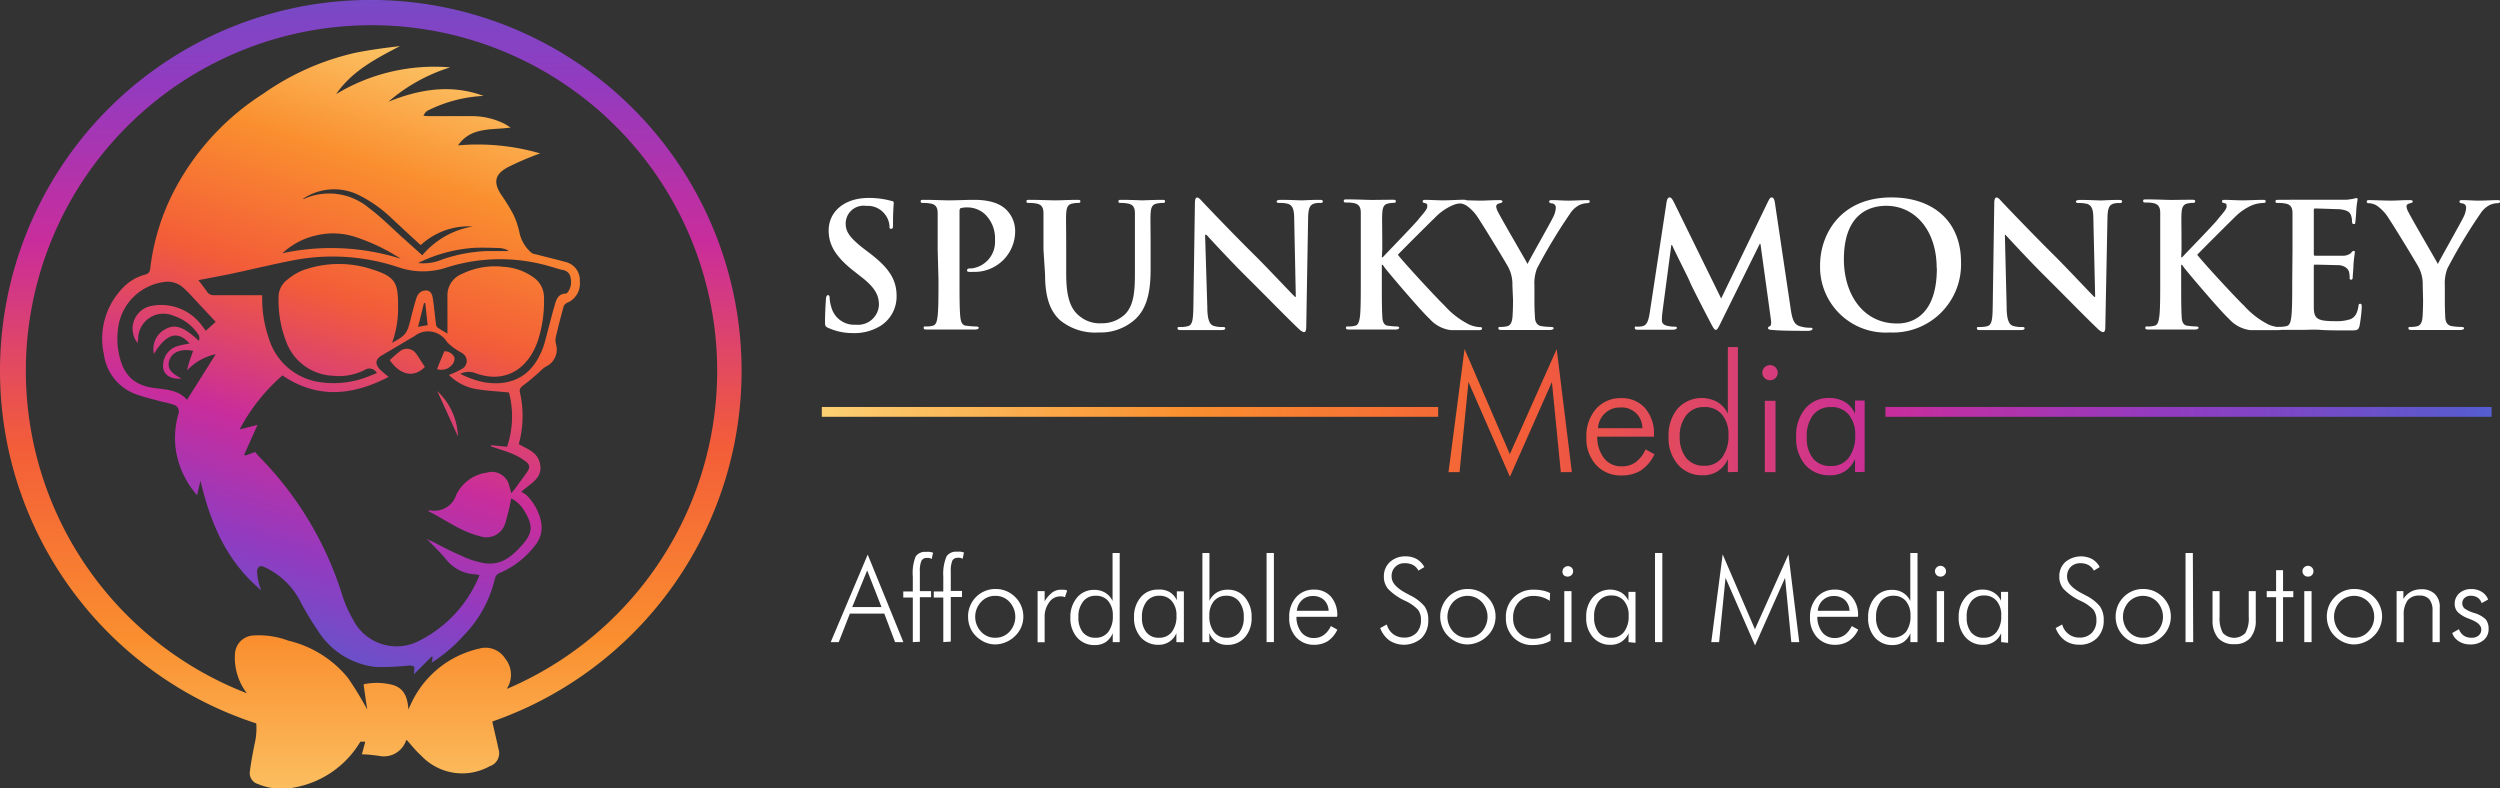 <svg id="Layer_1" data-name="Layer 1" xmlns="http://www.w3.org/2000/svg" xmlns:xlink="http://www.w3.org/1999/xlink" viewBox="0 0 280.48 88.45"><rect x="0" y="0" width="280.48" height="88.45" fill="#333333" stroke="none"/><defs><style>.cls-1{fill:url(#linear-gradient);}.cls-2{fill:url(#linear-gradient-2);}.cls-3{fill:url(#linear-gradient-3);}.cls-4{fill:url(#linear-gradient-4);}.cls-5{fill:url(#linear-gradient-5);}.cls-6{fill:url(#linear-gradient-6);}.cls-7{fill:url(#linear-gradient-7);}.cls-8{fill:url(#linear-gradient-8);}.cls-9{fill:url(#linear-gradient-9);}.cls-10{fill:url(#linear-gradient-10);}.cls-11{fill:url(#linear-gradient-11);}.cls-12{fill:url(#linear-gradient-12);}.cls-13{fill:#fff;}</style><linearGradient id="linear-gradient" x1="58.12" y1="8.41" x2="32.9" y2="85.33" gradientUnits="userSpaceOnUse"><stop offset="0" stop-color="#fcd87a"/><stop offset="0.23" stop-color="#fa8f2f"/><stop offset="0.42" stop-color="#f35d38"/><stop offset="0.62" stop-color="#c92d9b"/><stop offset="0.78" stop-color="#923bc0"/><stop offset="1" stop-color="#4864d2"/></linearGradient><linearGradient id="linear-gradient-2" x1="64.58" y1="10.53" x2="39.36" y2="87.44" xlink:href="#linear-gradient"/><linearGradient id="linear-gradient-3" x1="68.5" y1="11.8" x2="43.28" y2="88.74" xlink:href="#linear-gradient"/><linearGradient id="linear-gradient-4" x1="70.34" y1="12.41" x2="45.12" y2="89.33" xlink:href="#linear-gradient"/><linearGradient id="linear-gradient-5" x1="48.4" y1="104.54" x2="48.4" y2="-9.46" xlink:href="#linear-gradient"/><linearGradient id="linear-gradient-6" x1="94.24" y1="52.92" x2="293.66" y2="52.92" xlink:href="#linear-gradient"/><linearGradient id="linear-gradient-7" x1="94.23" y1="55.58" x2="293.66" y2="55.58" xlink:href="#linear-gradient"/><linearGradient id="linear-gradient-8" x1="94.23" y1="52.72" x2="293.67" y2="52.72" xlink:href="#linear-gradient"/><linearGradient id="linear-gradient-9" x1="94.19" y1="53.56" x2="293.7" y2="53.56" xlink:href="#linear-gradient"/><linearGradient id="linear-gradient-10" x1="94.22" y1="55.58" x2="293.67" y2="55.58" xlink:href="#linear-gradient"/><linearGradient id="linear-gradient-11" x1="87.43" y1="46.21" x2="286.86" y2="46.21" xlink:href="#linear-gradient"/><linearGradient id="linear-gradient-12" x1="87.43" y1="46.21" x2="286.86" y2="46.21" xlink:href="#linear-gradient"/></defs><path class="cls-1" d="M70.32,36c-1.14-.31-2.3-.59-3.45-.89a1.1,1.1,0,0,1-.42-.14,4.12,4.12,0,0,1-1.34-2.14,9,9,0,0,0-.73-2.21A23.08,23.08,0,0,0,63,28.39c-.85-1.33-.69-2.22.7-3a30.69,30.69,0,0,1,2.93-1.3c.25-.11.51-.19.77-.29a25.1,25.1,0,0,0-9.21-.9c1.45-2.09,3.71-1.7,5.9-2-.32-.19-.5-.32-.69-.42a8.14,8.14,0,0,0-3.55-.86c-1.53,0-3.07,0-4.61,0-.31,0-.62,0-.93-.05a1.2,1.2,0,0,1,.47-.57,15.74,15.74,0,0,1,6.27-1.65C57.4,16,53.87,16.6,50.38,18a19.38,19.38,0,0,1,6.92-3.85,21.27,21.27,0,0,0-12.79,3c1.8-2.62,4.51-4,7.17-5.39-1.69.2-3.36.42-5,.75a29.06,29.06,0,0,0-10.34,4.59A28.61,28.61,0,0,0,26.5,27.68a25.31,25.31,0,0,0-2.84,9,.71.71,0,0,1-.58.72,5.26,5.26,0,0,0-2.49,1.48,8.17,8.17,0,0,0-2.14,7.44,5.54,5.54,0,0,0,3.81,4.57c.79.28,1.61.47,2.42.69.54.15,1.1.23,1.61.42a.78.78,0,0,1,.52,1.05,9.78,9.78,0,0,0-.27,4.1,10,10,0,0,0,2.37,5l.38-1.63c1.12,4.71,2.87,9,6.82,12.3a6,6,0,0,1-.23-.65,7.46,7.46,0,0,1-.24-1.4c0-.59.35-.81.86-.54a8.55,8.55,0,0,1,3.83,3.53,34.21,34.21,0,0,0,2.11,3.55,8.8,8.8,0,0,0,6.44,4.1,26.41,26.41,0,0,0,3.66-.14,1.17,1.17,0,0,1,.71.1c.1.08,0,.43,0,.86l2-2,.09.06c0,.18-.06.36-.11.64a16.48,16.48,0,0,0,3.55-3,13.58,13.58,0,0,0,3.53-6.35.88.88,0,0,1,.56-.71,9.83,9.83,0,0,0,4-3.14,3.06,3.06,0,0,0,.65-2.48,5.74,5.74,0,0,0-1.69-3.14,3.67,3.67,0,0,0-.55-.34c1-.93,2.32-1.45,2.14-2.94S66,57,65,56.42a11.76,11.76,0,0,0,.13-5.8c-.1-.36.08-.57.38-.8.66-.48,1.26-1,1.88-1.57a4.23,4.23,0,0,1,.61-.51,2.11,2.11,0,0,0,1.19-2.49,2,2,0,0,1-.06-.73c.28-1.2.58-2.38.91-3.56a.81.81,0,0,1,.46-.43,2.32,2.32,0,0,0,1.35-2.38A2.09,2.09,0,0,0,70.32,36Zm-7.24-1.54a1.44,1.44,0,0,1,.8.3c-.85,0-1.7,0-2.55,0a17.36,17.36,0,0,0-4.94.95,5.37,5.37,0,0,1-2.68.39,16.61,16.61,0,0,1,6.38-1.71C61.09,34.36,62.08,34.39,63.08,34.43ZM47,28.45a14.94,14.94,0,0,1,3.75,2.64c1.08,1,2.14,2,3.25,3A7.87,7.87,0,0,1,59.84,32a9.43,9.43,0,0,0-5.66,3.23l-2.11-1.89c-1.3-1.16-2.53-2.42-3.92-3.45a6.93,6.93,0,0,0-7.21-1,1.29,1.29,0,0,1-.21.05A6.24,6.24,0,0,1,47,28.45ZM42.29,33a8,8,0,0,1,4.48.21,22,22,0,0,1,5,2.41A26.05,26.05,0,0,0,38.49,35,8.11,8.11,0,0,1,42.29,33ZM22.23,45.07l.07-.45a2.84,2.84,0,0,1,4-2.59,5.26,5.26,0,0,1,2.81,2.18.83.83,0,0,1,0,.62c-1.71-1.6-2.67-1.93-3.81-1.28a2.51,2.51,0,0,0-1.23,2.75c1.37-2.29,2.69-2.67,4-1.16a10.73,10.73,0,0,0-1.37.28,2.26,2.26,0,0,0-1.59,1.94c-.16,1.13.68,1.84,2.05,1.7-.88-.49-1.78-1-1.32-2.15.32-.86,1.38-1.23,2.63-.95-.12.34-.25.67-.36,1s-.2.69-.34,1.21A6.1,6.1,0,0,1,31,46.33l-3.22,5.12c-.82-1-2.12-1.15-3.39-1.29-2.52-.27-3.95-1.42-4.37-4.6a9,9,0,0,1,.12-2.69,6,6,0,0,1,5.21-4.66,2.6,2.6,0,0,1,2,.65,12.93,12.93,0,0,1,1,1L31,42.7l-1.11,1c-.26-.35-.51-.7-.78-1a5.67,5.67,0,0,0-5.46-1.76A2.6,2.6,0,0,0,22.23,45.07Zm43.55,13.3c.52.39.49.73.1,1.26l-1.25,1.72c-.13.18-.28.34-.47.58-.09-.34-.15-.58-.22-.81a2,2,0,0,0-2.54-1.5A4.49,4.49,0,0,0,58,62.08a2.58,2.58,0,0,1-2.93,1.77s-.09,0-.27.06c2,1,3.7,2.31,5.79,2.82a2.21,2.21,0,0,0,2.92-1.52,22.81,22.81,0,0,0,.64-2.71A3.64,3.64,0,0,1,65.68,64c.95,1.57.88,2.43-.34,3.78S63,70,61.24,69.79a9.53,9.53,0,0,1-2.71-.87c-1.09-.46-2.13-1-3.2-1.57a2.7,2.7,0,0,1-.68-.34c.72.76,1.49,1.48,2.15,2.28a4.41,4.41,0,0,0,3,1.71c.25,0,.49.06.8.11-.07.17-.13.33-.2.47A14.11,14.11,0,0,1,54,78.39a5.48,5.48,0,0,1-7.61-2.32,13.55,13.55,0,0,1-1.18-2.67,38.22,38.22,0,0,0-9.3-15.54c-.16-.16-.3-.35-.48-.56l-1.08.39-.16-.07,1.5-3.36-2,.51a20.79,20.79,0,0,1,4.8-6.06c3.93,2.67,7.87,2.25,11.91.17-.38-.33-.71-.57-1-.87-.57-.63-.46-1.15.27-1.57,1.23-.71,2.44-1.44,3.66-2.16a2.47,2.47,0,0,1,3.62.68,5.61,5.61,0,0,0,1.06.86c.21.16.47.26.68.42a1,1,0,0,1,0,1.7,9,9,0,0,1-1.53.71,5.69,5.69,0,0,0,3.12,1.6c1.16.19,2.35.25,3.62.37a10.56,10.56,0,0,1-.21,6.09l-1.81-.17,0,.13c.81.28,1.64.52,2.42.84A6.53,6.53,0,0,1,65.78,58.37ZM53.7,43.26c.24-.93.45-1.8.67-2.67h.14c.09.81.18,1.63.27,2.48Zm16.77-3.85a.31.31,0,0,1-.19.12c-.84,0-1.07.66-1.25,1.3-.41,1.43-.76,2.89-1.16,4.32a7.42,7.42,0,0,1-.51,1.28c-1.21,2.53-3.49,3.59-6.48,3a11.31,11.31,0,0,1-2.45-.9,2.15,2.15,0,0,1,1.67-.09c3.16,1.19,5.87-.22,7.05-3.64a14.26,14.26,0,0,0,.68-4.86,2.71,2.71,0,0,0-1.19-2.24,6.34,6.34,0,0,0-3.31-1.17,8.38,8.38,0,0,0-4.7.79A2.56,2.56,0,0,0,57,39.77c0,1.4,0,2.8,0,4.25-.41-.25-.79-.45-1.13-.7a.63.63,0,0,1-.16-.4c-.12-.91-.2-1.83-.33-2.74-.07-.48-.2-1-.79-1s-.94.39-1.09.91c-.25.78-.44,1.58-.65,2.38-.39,1.56-.53,1.75-2.06,2.58a11.45,11.45,0,0,0,.67-4.2c0-2.52-.25-3.24-3.13-4.11a11.86,11.86,0,0,0-7.67.22,6.42,6.42,0,0,0-1.61,1,2.45,2.45,0,0,0-1,2.06A12.93,12.93,0,0,0,39,45.16a5.86,5.86,0,0,0,5.2,3.59,6.34,6.34,0,0,0,3.51-.65.94.94,0,0,1,1.37.35c-.62.24-1.21.5-1.82.68a10.56,10.56,0,0,1-4.9.28,7,7,0,0,1-5.42-4.93,13.5,13.5,0,0,1-.72-4.77h-.65c-1.57,0-3.14,0-4.72,0a.9.9,0,0,1-.85-.43c-.28-.41-.6-.8-.94-1.26,1.34-.26,2.62-.49,3.89-.76,2.19-.47,4.37-1,6.57-1.43a23.3,23.3,0,0,1,12,.75,8.44,8.44,0,0,0,5.46,0,19.8,19.8,0,0,1,11.56-.09c.46.12.91.29,1.38.39a1,1,0,0,1,.9.91A1.9,1.9,0,0,1,70.47,39.41Z" transform="translate(-6.8 -6.59)"/><path class="cls-2" d="M53.48,46.27A1.23,1.23,0,0,0,51.67,46a13.26,13.26,0,0,0-1.14,1c1.2,1.71,2.71,2,3.94.76-.25-.38-.5-.78-.76-1.17A2.49,2.49,0,0,0,53.48,46.27Z" transform="translate(-6.8 -6.59)"/><path class="cls-3" d="M57.52,47.51a1,1,0,0,0,.26-.83A1.21,1.21,0,0,0,56.65,46c-.29.69-.55,1.32-.82,2A1.56,1.56,0,0,0,57.52,47.51Z" transform="translate(-6.8 -6.59)"/><path class="cls-4" d="M58.18,55.57a7.28,7.28,0,0,0-2.32-5.1C56.63,52.16,57.4,53.84,58.18,55.57Z" transform="translate(-6.8 -6.59)"/><path class="cls-5" d="M90,48.19A41.6,41.6,0,1,0,35.55,87.75a7.48,7.48,0,0,1-.21,2.41c-.19,1-.39,2-.51,3a1.28,1.28,0,0,0,.93,1.4,6.93,6.93,0,0,0,4,.39,10.85,10.85,0,0,0,7.47-5.15h.55c-.12.47-.25.94-.38,1.42.63,0,1.25.09,1.87.16a2.63,2.63,0,0,0,3.1-1.75h.08c.56.62,1,1.2,1.59,1.72a6.32,6.32,0,0,0,7.69,1.21,1.53,1.53,0,0,0,1-1.93c-.21-1-.46-2-.7-3.09A41.66,41.66,0,0,0,90,48.19ZM63.67,83.85a2.87,2.87,0,0,0-.18-3.36,2.61,2.61,0,0,0-2.94-1.13,11.11,11.11,0,0,0-7.71,6.35c-.06.12-.12.25-.22.48-.09-1.3-.43-2.31-1.66-2.73a7.15,7.15,0,0,0-3.37-.1c.14,1,.27,1.91.41,2.84a37.78,37.78,0,0,0-2.15-3.54,12.25,12.25,0,0,0-6.69-4.19,9.43,9.43,0,0,0-4-.58,2.17,2.17,0,0,0-2,2.08,6.54,6.54,0,0,0,1.34,4.4,38.78,38.78,0,1,1,29.24-.52Z" transform="translate(-6.8 -6.59)"/><path class="cls-6" d="M176.2,60.08l-4.65-10.63-1,10.11h-1.24l1.8-13.81,5.08,11.79,5.26-11.79,1.7,13.81h-1.24l-1-10.11Z" transform="translate(-6.8 -6.59)"/><path class="cls-7" d="M192.38,55.58H186a3.89,3.89,0,0,0,.78,2.44,2.42,2.42,0,0,0,2,.89,2.57,2.57,0,0,0,1.55-.48A3.54,3.54,0,0,0,191.42,57l1,.56a4.5,4.5,0,0,1-1.51,1.8,4,4,0,0,1-2.18.57,3.7,3.7,0,0,1-2.86-1.18,4.36,4.36,0,0,1-1.09-3.1,4.61,4.61,0,0,1,1.08-3.18,3.61,3.61,0,0,1,2.83-1.21,3.4,3.4,0,0,1,2.67,1.12,4.26,4.26,0,0,1,1,3Zm-1.32-.95a2.3,2.3,0,0,0-2.49-2.32,2.41,2.41,0,0,0-1.7.64,2.52,2.52,0,0,0-.79,1.68Z" transform="translate(-6.8 -6.59)"/><path class="cls-8" d="M200.65,59.56V58.09a3,3,0,0,1-1.12,1.36,3,3,0,0,1-1.68.46,3.53,3.53,0,0,1-2.78-1.18A4.5,4.5,0,0,1,194,55.6a4.69,4.69,0,0,1,1-3.15,3.65,3.65,0,0,1,4.45-.77A3,3,0,0,1,200.65,53V45.53h1.13v14Zm-5.4-3.93A3.69,3.69,0,0,0,196,58a2.48,2.48,0,0,0,2,.84,2.36,2.36,0,0,0,2-.92,4,4,0,0,0,.72-2.52A3.49,3.49,0,0,0,200,53.1a2.45,2.45,0,0,0-2-.84,2.42,2.42,0,0,0-2,.9A3.79,3.79,0,0,0,195.25,55.63Z" transform="translate(-6.8 -6.59)"/><path class="cls-9" d="M204.52,48.4a.82.82,0,0,1,.25-.6.86.86,0,0,1,.61-.25.88.88,0,0,1,.61.25.83.83,0,0,1,.26.6A.81.81,0,0,1,206,49a.87.87,0,0,1-.62.25.85.85,0,0,1-.61-.25A.81.81,0,0,1,204.52,48.4Zm.28,11.16v-8H206v8Z" transform="translate(-6.8 -6.59)"/><path class="cls-10" d="M214.92,59.56V58.09a3.1,3.1,0,0,1-1.12,1.36,3,3,0,0,1-1.7.46,3.53,3.53,0,0,1-2.78-1.18,4.54,4.54,0,0,1-1-3.13,4.64,4.64,0,0,1,1-3.15A3.36,3.36,0,0,1,212,51.24a3.42,3.42,0,0,1,1.77.44A2.94,2.94,0,0,1,214.92,53V51.53H216v8Zm-5.41-3.93a3.63,3.63,0,0,0,.7,2.4,2.44,2.44,0,0,0,2,.84,2.4,2.4,0,0,0,2-.92,4,4,0,0,0,.73-2.52,3.49,3.49,0,0,0-.73-2.33,2.47,2.47,0,0,0-2-.84,2.43,2.43,0,0,0-2,.9A3.79,3.79,0,0,0,209.51,55.63Z" transform="translate(-6.8 -6.59)"/><rect class="cls-11" x="92.2" y="45.66" width="69.15" height="1.1"/><rect class="cls-12" x="211.53" y="45.66" width="68.01" height="1.1"/><path class="cls-13" d="M99.73,43.38c-.31-.13-.37-.23-.37-.65,0-1.07.08-2.22.1-2.53s.08-.5.23-.5.19.17.19.32a3.93,3.93,0,0,0,.18,1,2.65,2.65,0,0,0,2.76,2,2.35,2.35,0,0,0,2.59-2.2c0-.95-.29-1.84-1.89-3.09l-.89-.7c-2.13-1.66-2.86-3-2.86-4.58,0-2.13,1.78-3.65,4.46-3.65a9.11,9.11,0,0,1,2.57.33c.18,0,.27.09.27.23s-.08.81-.08,2.32c0,.42,0,.58-.21.58s-.19-.12-.19-.35a2.37,2.37,0,0,0-.5-1.27,2.44,2.44,0,0,0-2.11-.95,2,2,0,0,0-2.3,2c0,.89.45,1.56,2,2.78l.54.41c2.34,1.75,3.17,3.09,3.17,4.92a3.89,3.89,0,0,1-1.82,3.36,5.57,5.57,0,0,1-3.07.8A6.64,6.64,0,0,1,99.73,43.38Z" transform="translate(-6.8 -6.59)"/><path class="cls-13" d="M112,34.61c0-2.93,0-3.47,0-4.09s-.19-1-.83-1.1a3.77,3.77,0,0,0-.75-.06c-.21,0-.33,0-.33-.18s.14-.17.42-.17c1,0,2.25.06,2.79.06.79,0,1.91-.06,2.8-.06,2.41,0,3.28.81,3.59,1.1a3.36,3.36,0,0,1,1,2.3,4.55,4.55,0,0,1-4.75,4.68,2.82,2.82,0,0,1-.41,0c-.1,0-.23,0-.23-.18s.13-.21.54-.21a3,3,0,0,0,2.59-3.19,3.74,3.74,0,0,0-1.14-2.9,2.91,2.91,0,0,0-1.93-.75,2.72,2.72,0,0,0-.76.08c-.09,0-.15.15-.15.36V38c0,1.78,0,3.31.09,4.14.06.54.18,1,.76,1a7.77,7.77,0,0,0,1,.08c.21,0,.31.06.31.15s-.15.19-.36.19c-1.28,0-2.5,0-3,0s-1.66,0-2.43,0c-.26,0-.39,0-.39-.19s.08-.15.31-.15a3,3,0,0,0,.69-.08c.39-.08.49-.5.56-1.06.1-.81.1-2.34.1-4.12Z" transform="translate(-6.8 -6.59)"/><path class="cls-13" d="M123.87,34.61c0-2.93,0-3.47,0-4.09s-.19-1-.83-1.1a3.77,3.77,0,0,0-.75-.06c-.21,0-.33,0-.33-.18s.13-.17.42-.17c1,0,2.25.06,2.83.06s1.68-.06,2.37-.06c.29,0,.43,0,.43.17s-.12.18-.31.18a2.74,2.74,0,0,0-.56.06c-.52.09-.68.42-.72,1.1s0,1.16,0,4.09v2.71c0,2.8.56,4,1.51,4.75a3.55,3.55,0,0,0,2.42.79,3.77,3.77,0,0,0,2.66-1c1.06-1.06,1.12-2.8,1.12-4.79V34.61c0-2.93,0-3.47,0-4.09s-.19-1-.83-1.1a3.54,3.54,0,0,0-.69-.06c-.22,0-.33,0-.33-.18s.13-.17.4-.17c1,0,2.21.06,2.23.06.23,0,1.45-.06,2.2-.06.27,0,.4,0,.4.17s-.11.18-.34.18a2.81,2.81,0,0,0-.56.06c-.52.09-.68.42-.72,1.1s0,1.16,0,4.09v2.07c0,2.14-.21,4.42-1.83,5.82a5.81,5.81,0,0,1-4,1.39,6.21,6.21,0,0,1-4.29-1.34c-1-.89-1.72-2.31-1.72-5.12Z" transform="translate(-6.8 -6.59)"/><path class="cls-13" d="M142.25,41c0,1.51.29,2,.68,2.14a3,3,0,0,0,1,.14c.21,0,.33,0,.33.15s-.17.19-.44.19c-1.26,0-2,0-2.4,0-.17,0-1.08,0-2.09,0-.25,0-.42,0-.42-.19s.11-.15.31-.15a3.32,3.32,0,0,0,.87-.1c.5-.15.58-.71.6-2.39l.17-11.38c0-.39.06-.66.25-.66s.39.25.72.6,3.16,3.34,6,6.14c1.32,1.32,3.93,4.1,4.26,4.41h.09L152,31.21c0-1.18-.19-1.54-.66-1.74a3.29,3.29,0,0,0-1-.11c-.23,0-.31-.06-.31-.18s.21-.17.5-.17c1,0,1.93.06,2.34.06.21,0,1-.06,1.89-.06.25,0,.45,0,.45.17s-.12.18-.35.18a2,2,0,0,0-.58.06c-.54.15-.7.56-.72,1.64l-.21,12.19c0,.42-.08.6-.25.6s-.44-.21-.66-.43c-1.21-1.15-3.69-3.69-5.7-5.68s-4.25-4.44-4.59-4.81H142Z" transform="translate(-6.8 -6.59)"/><path class="cls-13" d="M161.83,35.46h.1c.65-.71,3.47-3.59,4-4.25s1-1.12,1-1.45-.08-.34-.27-.38-.25-.08-.25-.2.09-.17.31-.17c.4,0,1.47.06,2,.06S170.37,29,171,29c.19,0,.33,0,.33.17s-.1.18-.29.18a3.89,3.89,0,0,0-1.12.21A6.17,6.17,0,0,0,167.8,31c-.6.58-3.52,3.48-4.17,4.17.69.91,4.48,5,5.23,5.7A9.21,9.21,0,0,0,171.63,43a3.33,3.33,0,0,0,1.19.29c.14,0,.25,0,.25.15s-.09.19-.46.19h-1.68c-.58,0-.93,0-1.33,0a3.78,3.78,0,0,1-2.4-1.26c-.85-.75-4.66-5.22-5.06-5.77l-.21-.3h-.1V38c0,1.78,0,3.31.06,4.14,0,.54.21,1,.69,1a7.94,7.94,0,0,0,.95.08c.16,0,.25.06.25.15s-.15.19-.37.19c-1.08,0-2.3,0-2.78,0s-1.66,0-2.43,0c-.25,0-.39,0-.39-.19s.08-.15.31-.15a3.14,3.14,0,0,0,.7-.08c.38-.08.48-.5.56-1.06.09-.81.09-2.34.09-4.12v-3.4c0-2.93,0-3.47,0-4.09s-.19-1-.83-1.1a3.77,3.77,0,0,0-.75-.06c-.21,0-.33,0-.33-.18s.14-.17.43-.17c1,0,2.24.06,2.7.06S162.33,29,163,29c.27,0,.4,0,.4.17s-.11.18-.27.18a2.86,2.86,0,0,0-.54.06c-.52.09-.67.42-.71,1.1s0,1.16,0,4.09Z" transform="translate(-6.8 -6.59)"/><path class="cls-13" d="M176.48,38.61a4.13,4.13,0,0,0-.44-2c-.14-.31-2.73-4.56-3.4-5.56a4.68,4.68,0,0,0-1.34-1.41,1.89,1.89,0,0,0-.81-.25c-.15,0-.29,0-.29-.18s.14-.17.37-.17,1.8.06,2.43.06c.41,0,1.2-.06,2.07-.06.19,0,.29.06.29.17s-.14.14-.42.22a.35.35,0,0,0-.28.34,1.72,1.72,0,0,0,.24.66c.27.58,3,5.24,3.28,5.78.19-.46,2.63-4.72,2.9-5.32a2.54,2.54,0,0,0,.27-1,.46.46,0,0,0-.41-.48c-.17,0-.34-.08-.34-.2s.09-.17.32-.17c.64,0,1.26.06,1.82.06s1.7-.06,2.07-.06c.21,0,.35,0,.35.15s-.16.2-.37.2a2.13,2.13,0,0,0-.85.23,2.8,2.8,0,0,0-1,.95,61.37,61.37,0,0,0-3.7,6.14,4.64,4.64,0,0,0-.29,1.93V40.2c0,.31,0,1.12.06,1.93,0,.56.22,1,.79,1.06a8.09,8.09,0,0,0,1,.08c.21,0,.31.06.31.15s-.16.19-.41.19c-1.21,0-2.43,0-2.95,0s-1.7,0-2.42,0c-.27,0-.42,0-.42-.19s.1-.15.31-.15a2.92,2.92,0,0,0,.67-.08c.39-.08.56-.5.6-1.06.06-.81.06-1.62.06-1.93Z" transform="translate(-6.8 -6.59)"/><path class="cls-13" d="M193.78,29.24c.06-.33.17-.5.33-.5s.27.1.52.6l5.27,10.74,5.26-10.88c.16-.31.25-.46.42-.46s.29.19.35.6l1.76,11.82c.17,1.22.37,1.78.95,2a3.72,3.72,0,0,0,1.2.2c.17,0,.31,0,.31.13s-.24.22-.51.22c-.48,0-3.15,0-3.92-.1-.45,0-.56-.1-.56-.21s.08-.16.21-.22.18-.29.1-.83l-1.16-8.4h-.08L200,42.51c-.44.91-.54,1.09-.71,1.09s-.37-.39-.68-1c-.47-.89-2-3.84-2.22-4.39s-1.34-2.68-2-4.13h-.08l-1,7.54a7.15,7.15,0,0,0-.06.9c0,.37.25.54.58.62a3.64,3.64,0,0,0,.81.1c.15,0,.29,0,.29.13s-.18.21-.46.21c-.82,0-1.69,0-2,0s-1.3,0-1.92,0c-.19,0-.34,0-.34-.21s.11-.13.31-.13a2.42,2.42,0,0,0,.58-.06c.54-.12.69-.87.79-1.52Z" transform="translate(-6.8 -6.59)"/><path class="cls-13" d="M211,36.31c0-3.3,2.19-7.57,8-7.57,4.81,0,7.81,2.8,7.81,7.23a7.64,7.64,0,0,1-8,7.92A7.36,7.36,0,0,1,211,36.31Zm13.08.37c0-4.33-2.49-7-5.66-7-2.22,0-4.75,1.23-4.75,6,0,4,2.22,7.2,5.93,7.2C221,42.92,224.1,42.27,224.1,36.68Z" transform="translate(-6.8 -6.59)"/><path class="cls-13" d="M231.93,41c0,1.51.29,2,.68,2.14a3,3,0,0,0,1,.14c.22,0,.33,0,.33.15s-.17.19-.44.19c-1.26,0-2,0-2.4,0-.17,0-1.08,0-2.08,0-.26,0-.43,0-.43-.19s.12-.15.31-.15a3.32,3.32,0,0,0,.87-.1c.5-.15.58-.71.6-2.39l.17-11.38c0-.39.06-.66.26-.66s.38.25.71.6,3.17,3.34,6,6.14c1.31,1.32,3.92,4.1,4.25,4.41h.1l-.2-8.68c0-1.18-.19-1.54-.65-1.74a3.35,3.35,0,0,0-1-.11c-.23,0-.31-.06-.31-.18s.22-.17.5-.17c1,0,1.94.06,2.34.06.22,0,.95-.06,1.9-.06.25,0,.44,0,.44.17s-.12.18-.35.18a2.08,2.08,0,0,0-.58.06c-.54.15-.69.56-.71,1.64L243,43.25c0,.42-.08.6-.25.6s-.45-.21-.66-.43c-1.22-1.15-3.69-3.69-5.7-5.68s-4.25-4.44-4.6-4.81h-.06Z" transform="translate(-6.8 -6.59)"/><path class="cls-13" d="M251.51,35.46h.1c.66-.71,3.48-3.59,4-4.25s1-1.12,1-1.45-.07-.34-.27-.38-.25-.08-.25-.2.1-.17.31-.17c.41,0,1.47.06,2,.06s1.66-.06,2.26-.06c.19,0,.33,0,.33.17s-.1.18-.29.18a4,4,0,0,0-1.12.21A6.17,6.17,0,0,0,257.48,31c-.6.58-3.51,3.48-4.17,4.17.69.91,4.48,5,5.24,5.7A9.29,9.29,0,0,0,261.31,43a3.42,3.42,0,0,0,1.2.29c.13,0,.25,0,.25.15s-.1.19-.47.19h-1.68c-.58,0-.93,0-1.33,0a3.81,3.81,0,0,1-2.4-1.26c-.85-.75-4.65-5.22-5.06-5.77l-.21-.3h-.1V38c0,1.78,0,3.31.06,4.14,0,.54.21,1,.7,1a7.78,7.78,0,0,0,.94.08c.16,0,.25.06.25.15s-.15.19-.36.19c-1.08,0-2.3,0-2.79,0s-1.66,0-2.43,0c-.25,0-.39,0-.39-.19s.08-.15.31-.15a3.14,3.14,0,0,0,.7-.08c.39-.08.48-.5.56-1.06.1-.81.1-2.34.1-4.12v-3.4c0-2.93,0-3.47,0-4.09s-.2-1-.83-1.1a4,4,0,0,0-.76-.06c-.21,0-.33,0-.33-.18s.14-.17.43-.17c1,0,2.24.06,2.7.06S252,29,252.67,29c.27,0,.41,0,.41.17s-.12.18-.27.18a2.7,2.7,0,0,0-.54.06c-.52.09-.68.42-.72,1.1s0,1.16,0,4.09Z" transform="translate(-6.8 -6.59)"/><path class="cls-13" d="M264,34.61c0-2.93,0-3.47,0-4.09s-.19-1-.83-1.1a3.77,3.77,0,0,0-.75-.06c-.22,0-.33,0-.33-.18s.13-.17.42-.17L264,29l1.22,0c.61,0,4.46,0,4.83,0a7.94,7.94,0,0,0,.83-.12,1.55,1.55,0,0,1,.31-.07c.09,0,.11.07.11.17s-.09.37-.15,1.25c0,.2-.06,1-.1,1.28s-.06.21-.19.21-.18-.09-.18-.27a2.21,2.21,0,0,0-.11-.69c-.14-.35-.33-.58-1.3-.7-.32,0-2.35-.08-2.74-.08-.1,0-.14.06-.14.2v4.89c0,.13,0,.21.14.21.42,0,2.65,0,3.09,0a1.4,1.4,0,0,0,.93-.29c.13-.16.21-.25.31-.25s.13,0,.13.15-.07.43-.15,1.41c0,.39-.08,1.16-.08,1.3s0,.37-.17.37a.16.16,0,0,1-.18-.18c0-.19,0-.44-.07-.7s-.37-.67-1.09-.75c-.36,0-2.28-.06-2.74-.06-.1,0-.12.08-.12.2V38c0,.66,0,2.44,0,3,0,1.33.35,1.62,2.32,1.62a4.93,4.93,0,0,0,1.82-.23c.5-.23.73-.64.87-1.43,0-.21.07-.29.21-.29s.16.16.16.35a16.07,16.07,0,0,1-.25,2.14c-.14.5-.31.5-1.05.5-1.45,0-2.51,0-3.34-.06s-1.43,0-2,0c-.21,0-.64,0-1.1,0s-.95,0-1.34,0-.38,0-.38-.19.08-.15.31-.15a3,3,0,0,0,.69-.08c.39-.08.49-.5.56-1.06.1-.81.1-2.34.1-4.12Z" transform="translate(-6.8 -6.59)"/><path class="cls-13" d="M278.61,38.61a4.13,4.13,0,0,0-.44-2c-.14-.31-2.73-4.56-3.4-5.56a4.68,4.68,0,0,0-1.34-1.41,1.89,1.89,0,0,0-.81-.25c-.15,0-.29,0-.29-.18s.14-.17.37-.17,1.8.06,2.43.06c.41,0,1.2-.06,2.07-.06.19,0,.29.06.29.17s-.13.14-.42.22a.35.35,0,0,0-.28.34,1.72,1.72,0,0,0,.24.66c.27.58,3,5.24,3.28,5.78.2-.46,2.63-4.72,2.9-5.32a2.54,2.54,0,0,0,.27-1,.46.46,0,0,0-.41-.48c-.17,0-.34-.08-.34-.2s.09-.17.33-.17c.63,0,1.25.06,1.81.06s1.7-.06,2.07-.06c.21,0,.35,0,.35.15s-.16.2-.37.2a2.17,2.17,0,0,0-.85.23,2.8,2.8,0,0,0-1,.95,59.43,59.43,0,0,0-3.69,6.14,4.64,4.64,0,0,0-.29,1.93V40.2c0,.31,0,1.12.05,1.93,0,.56.22,1,.8,1.06a7.77,7.77,0,0,0,1,.08c.21,0,.31.06.31.15s-.15.19-.4.19c-1.22,0-2.44,0-3,0s-1.7,0-2.42,0c-.27,0-.42,0-.42-.19s.1-.15.31-.15a2.92,2.92,0,0,0,.67-.08c.39-.08.56-.5.6-1.06.06-.81.06-1.62.06-1.93Z" transform="translate(-6.8 -6.59)"/><path class="cls-13" d="M100,78.63l4.15-9.82,4,9.82h-.93l-1.21-3.2h-3.86l-1.25,3.2Zm2.41-3.93h3.29l-1.61-4.11Z" transform="translate(-6.8 -6.59)"/><path class="cls-13" d="M109.21,78.63v-5h-1.07v-.68h1.07V71.26a5,5,0,0,1,.32-2.24,1.29,1.29,0,0,1,1.18-.51,1.78,1.78,0,0,1,.41,0,1.9,1.9,0,0,1,.36.09l-.15.7a1.21,1.21,0,0,0-.3-.11.82.82,0,0,0-.26,0,.63.63,0,0,0-.6.33,3,3,0,0,0-.17,1.22v2.17h1.26v.68H110v5Z" transform="translate(-6.8 -6.59)"/><path class="cls-13" d="M112.63,78.63v-5h-1.07v-.68h1.07V71.26A5,5,0,0,1,113,69a1.29,1.29,0,0,1,1.18-.51,1.78,1.78,0,0,1,.41,0,1.9,1.9,0,0,1,.36.09l-.15.7a1.21,1.21,0,0,0-.3-.11.82.82,0,0,0-.26,0,.63.63,0,0,0-.6.33,3,3,0,0,0-.17,1.22v2.17h1.26v.68h-1.26v5Z" transform="translate(-6.8 -6.59)"/><path class="cls-13" d="M118.46,78.89a2.93,2.93,0,0,1-1.17-.25,3.41,3.41,0,0,1-1-.69,2.83,2.83,0,0,1-.66-1,3.15,3.15,0,0,1-.22-1.19,3,3,0,0,1,.23-1.19,3,3,0,0,1,.66-1,3.14,3.14,0,0,1,1-.67,3,3,0,0,1,1.18-.23,3.07,3.07,0,0,1,1.21.23,3,3,0,0,1,1,.67,2.92,2.92,0,0,1,.68,1,3,3,0,0,1,.24,1.18,3,3,0,0,1-.9,2.17,3.22,3.22,0,0,1-1,.69A3.16,3.16,0,0,1,118.46,78.89Zm0-.75a2.12,2.12,0,0,0,1.6-.68,2.47,2.47,0,0,0,0-3.34,2.1,2.1,0,0,0-1.6-.68,2.08,2.08,0,0,0-1.59.68,2.44,2.44,0,0,0,0,3.34A2.08,2.08,0,0,0,118.49,78.14Z" transform="translate(-6.8 -6.59)"/><path class="cls-13" d="M124,74.06a3.34,3.34,0,0,1,.86-1,1.6,1.6,0,0,1,1-.31l.34,0a2,2,0,0,1,.33.09l-.25.75L126,73.5l-.27,0a1.48,1.48,0,0,0-1.22.67,2.68,2.68,0,0,0-.51,1.67v2.81h-.79V72.91H124Z" transform="translate(-6.8 -6.59)"/><path class="cls-13" d="M131.64,78.63v-1a2.26,2.26,0,0,1-.79,1,2.17,2.17,0,0,1-1.21.33,2.53,2.53,0,0,1-2-.85,3.23,3.23,0,0,1-.75-2.23,3.32,3.32,0,0,1,.74-2.24,2.42,2.42,0,0,1,1.92-.87,2.3,2.3,0,0,1,1.25.32,2.08,2.08,0,0,1,.82.93V68.63h.8v10Zm-3.85-2.8a2.62,2.62,0,0,0,.5,1.71,1.77,1.77,0,0,0,1.43.6,1.73,1.73,0,0,0,1.42-.65,2.88,2.88,0,0,0,.51-1.81,2.47,2.47,0,0,0-.51-1.65,1.74,1.74,0,0,0-1.4-.6,1.71,1.71,0,0,0-1.42.64A2.7,2.7,0,0,0,127.79,75.83Z" transform="translate(-6.8 -6.59)"/><path class="cls-13" d="M138.78,78.63v-1a2.11,2.11,0,0,1-2,1.3,2.57,2.57,0,0,1-2-.85,3.23,3.23,0,0,1-.75-2.23,3.32,3.32,0,0,1,.74-2.24,2.42,2.42,0,0,1,1.92-.87A2.32,2.32,0,0,1,138,73a2.1,2.1,0,0,1,.83.93v-1h.79v5.72Zm-3.86-2.8a2.57,2.57,0,0,0,.5,1.71,1.75,1.75,0,0,0,1.43.6,1.73,1.73,0,0,0,1.42-.65,2.89,2.89,0,0,0,.52-1.81,2.42,2.42,0,0,0-.52-1.65,1.75,1.75,0,0,0-1.41-.6,1.73,1.73,0,0,0-1.42.64A2.7,2.7,0,0,0,134.92,75.83Z" transform="translate(-6.8 -6.59)"/><path class="cls-13" d="M142.49,78.63h-.79v-10h.79V74a2.14,2.14,0,0,1,.82-.93,2.3,2.3,0,0,1,1.25-.32,2.41,2.41,0,0,1,1.92.87,3.32,3.32,0,0,1,.74,2.24,3.23,3.23,0,0,1-.75,2.23,2.53,2.53,0,0,1-2,.85,2.14,2.14,0,0,1-1.2-.33,2.21,2.21,0,0,1-.8-1Zm3.85-2.8a2.7,2.7,0,0,0-.53-1.76,1.71,1.71,0,0,0-1.42-.64,1.74,1.74,0,0,0-1.4.6,2.47,2.47,0,0,0-.51,1.65,2.83,2.83,0,0,0,.52,1.81,1.72,1.72,0,0,0,1.42.65,1.76,1.76,0,0,0,1.42-.59A2.63,2.63,0,0,0,146.34,75.83Z" transform="translate(-6.8 -6.59)"/><path class="cls-13" d="M149.72,78.63h-.82v-10h.82Z" transform="translate(-6.8 -6.59)"/><path class="cls-13" d="M156.8,75.79h-4.55a2.81,2.81,0,0,0,.56,1.75,1.72,1.72,0,0,0,1.4.63,1.85,1.85,0,0,0,1.11-.34,2.54,2.54,0,0,0,.79-1l.73.4a3.18,3.18,0,0,1-1.07,1.29,2.88,2.88,0,0,1-1.56.41,2.66,2.66,0,0,1-2-.85,3.12,3.12,0,0,1-.77-2.21,3.26,3.26,0,0,1,.77-2.27,2.57,2.57,0,0,1,2-.86,2.45,2.45,0,0,1,1.91.79,3.11,3.11,0,0,1,.71,2.13Zm-.94-.67a1.75,1.75,0,0,0-.52-1.22,1.77,1.77,0,0,0-1.26-.44,1.72,1.72,0,0,0-1.21.46,1.84,1.84,0,0,0-.57,1.2Z" transform="translate(-6.8 -6.59)"/><path class="cls-13" d="M161.65,77.05l.74-.4a2,2,0,0,0,.71,1.08,2,2,0,0,0,1.22.39,1.85,1.85,0,0,0,1.4-.53,2.06,2.06,0,0,0,.5-1.47,1.81,1.81,0,0,0-.34-1.13,4.62,4.62,0,0,0-1.45-1,6.43,6.43,0,0,1-1.9-1.33,2.12,2.12,0,0,1-.47-1.38,2.15,2.15,0,0,1,.68-1.64,2.51,2.51,0,0,1,1.77-.63,2.44,2.44,0,0,1,1.23.3,2.27,2.27,0,0,1,.86.9l-.67.4a1.39,1.39,0,0,0-.58-.62,1.81,1.81,0,0,0-.9-.21,1.41,1.41,0,0,0-1.52,1.52c0,.66.55,1.27,1.64,1.85l.45.24a4.83,4.83,0,0,1,1.62,1.25,2.63,2.63,0,0,1,.4,1.53,2.76,2.76,0,0,1-.74,2,3,3,0,0,1-3.61.28A3,3,0,0,1,161.65,77.05Z" transform="translate(-6.8 -6.59)"/><path class="cls-13" d="M171.44,78.89a2.93,2.93,0,0,1-1.17-.25,3.17,3.17,0,0,1-1-.69,2.83,2.83,0,0,1-.66-1,3.15,3.15,0,0,1-.23-1.19,3,3,0,0,1,.24-1.19,3,3,0,0,1,.66-1,3,3,0,0,1,1-.67,3,3,0,0,1,1.18-.23,3.14,3.14,0,0,1,1.21.23,3,3,0,0,1,1,.67,2.92,2.92,0,0,1,.68,1,3,3,0,0,1,.24,1.18,3,3,0,0,1-.9,2.17,3.33,3.33,0,0,1-1,.69A3.16,3.16,0,0,1,171.44,78.89Zm0-.75a2.12,2.12,0,0,0,1.6-.68,2.47,2.47,0,0,0,0-3.34,2.22,2.22,0,0,0-3.2,0,2.47,2.47,0,0,0,0,3.34A2.12,2.12,0,0,0,171.47,78.14Z" transform="translate(-6.8 -6.59)"/><path class="cls-13" d="M180.67,74a3.17,3.17,0,0,0-.85-.41,3.22,3.22,0,0,0-.93-.14,2.22,2.22,0,0,0-1.7.68,2.57,2.57,0,0,0-.63,1.82,2.24,2.24,0,0,0,.65,1.65,2.28,2.28,0,0,0,1.68.66,3.14,3.14,0,0,0,.94-.16,3.8,3.8,0,0,0,.93-.49v.87a3.46,3.46,0,0,1-.93.36,4.73,4.73,0,0,1-1.09.12,2.89,2.89,0,0,1-2.15-.86,3,3,0,0,1-.84-2.2,3,3,0,0,1,3.15-3.15,4.31,4.31,0,0,1,1,.1,3,3,0,0,1,.81.28Z" transform="translate(-6.8 -6.59)"/><path class="cls-13" d="M182.1,70.68a.61.61,0,0,1,1-.43.56.56,0,0,1,.19.43.58.58,0,0,1-.18.43.65.65,0,0,1-.88,0A.57.57,0,0,1,182.1,70.68Zm.2,7.95V72.91h.81v5.72Z" transform="translate(-6.8 -6.59)"/><path class="cls-13" d="M189.51,78.63v-1a2.11,2.11,0,0,1-2,1.3,2.53,2.53,0,0,1-2-.85,3.23,3.23,0,0,1-.75-2.23,3.27,3.27,0,0,1,.74-2.24,2.58,2.58,0,0,1,3.18-.55,2.14,2.14,0,0,1,.82.93v-1h.79v5.72Zm-3.86-2.8a2.62,2.62,0,0,0,.5,1.71,1.75,1.75,0,0,0,1.43.6,1.72,1.72,0,0,0,1.42-.65,2.83,2.83,0,0,0,.52-1.81A2.47,2.47,0,0,0,189,74a1.79,1.79,0,0,0-1.42-.6,1.73,1.73,0,0,0-1.42.64A2.7,2.7,0,0,0,185.65,75.83Z" transform="translate(-6.8 -6.59)"/><path class="cls-13" d="M193.3,78.63h-.82v-10h.82Z" transform="translate(-6.8 -6.59)"/><path class="cls-13" d="M203.7,79l-3.31-7.58-.72,7.21h-.88l1.28-9.84,3.62,8.4,3.76-8.4,1.21,9.84h-.89l-.7-7.21Z" transform="translate(-6.8 -6.59)"/><path class="cls-13" d="M215.24,75.79h-4.55a2.81,2.81,0,0,0,.56,1.75,1.71,1.71,0,0,0,1.4.63,1.85,1.85,0,0,0,1.11-.34,2.63,2.63,0,0,0,.79-1l.73.4a3.12,3.12,0,0,1-1.08,1.29,2.82,2.82,0,0,1-1.55.41,2.66,2.66,0,0,1-2-.85,3.12,3.12,0,0,1-.78-2.21,3.3,3.3,0,0,1,.77-2.27,2.61,2.61,0,0,1,2-.86,2.42,2.42,0,0,1,1.9.79,3.07,3.07,0,0,1,.72,2.13Zm-.94-.67a1.75,1.75,0,0,0-.52-1.22,1.77,1.77,0,0,0-1.26-.44,1.72,1.72,0,0,0-1.21.46,1.8,1.8,0,0,0-.57,1.2Z" transform="translate(-6.8 -6.59)"/><path class="cls-13" d="M221.13,78.63v-1a2.19,2.19,0,0,1-.79,1,2.16,2.16,0,0,1-1.2.33,2.55,2.55,0,0,1-2-.85,3.23,3.23,0,0,1-.75-2.23,3.32,3.32,0,0,1,.74-2.24,2.42,2.42,0,0,1,1.92-.87,2.26,2.26,0,0,1,1.25.32,2.08,2.08,0,0,1,.82.93V68.63h.81v10Zm-3.85-2.8a2.57,2.57,0,0,0,.51,1.71,1.93,1.93,0,0,0,2.84-.05,2.88,2.88,0,0,0,.51-1.81,2.47,2.47,0,0,0-.51-1.65,1.74,1.74,0,0,0-1.4-.6,1.73,1.73,0,0,0-1.42.64A2.7,2.7,0,0,0,217.28,75.83Z" transform="translate(-6.8 -6.59)"/><path class="cls-13" d="M223.89,70.68a.58.58,0,0,1,.18-.43.6.6,0,0,1,.44-.18.6.6,0,0,1,.43.18.59.59,0,0,1,.19.43.58.58,0,0,1-.18.43.6.6,0,0,1-.44.17.6.6,0,0,1-.62-.6Zm.2,7.95V72.91h.82v5.72Z" transform="translate(-6.8 -6.59)"/><path class="cls-13" d="M231.31,78.63v-1a2.11,2.11,0,0,1-2,1.3,2.53,2.53,0,0,1-2-.85,3.19,3.19,0,0,1-.76-2.23,3.28,3.28,0,0,1,.75-2.24,2.39,2.39,0,0,1,1.91-.87,2.32,2.32,0,0,1,1.26.32,2.1,2.1,0,0,1,.83.93v-1h.79v5.72Zm-3.86-2.8a2.57,2.57,0,0,0,.5,1.71,1.75,1.75,0,0,0,1.43.6,1.73,1.73,0,0,0,1.42-.65,2.83,2.83,0,0,0,.52-1.81A2.42,2.42,0,0,0,230.8,74a1.75,1.75,0,0,0-1.41-.6,1.73,1.73,0,0,0-1.42.64A2.7,2.7,0,0,0,227.45,75.83Z" transform="translate(-6.8 -6.59)"/><path class="cls-13" d="M237.43,77.05l.73-.4a2,2,0,0,0,.72,1.08,1.93,1.93,0,0,0,1.21.39,1.84,1.84,0,0,0,1.4-.53,2,2,0,0,0,.51-1.47,1.87,1.87,0,0,0-.34-1.13,4.7,4.7,0,0,0-1.46-1,6.22,6.22,0,0,1-1.89-1.33,2.06,2.06,0,0,1-.47-1.38,2.11,2.11,0,0,1,.68-1.64,2.75,2.75,0,0,1,3-.33,2.24,2.24,0,0,1,.85.9l-.66.4a1.42,1.42,0,0,0-.59-.62,1.8,1.8,0,0,0-.89-.21,1.48,1.48,0,0,0-1.11.41,1.5,1.5,0,0,0-.41,1.11c0,.66.54,1.27,1.64,1.85l.45.24a4.77,4.77,0,0,1,1.61,1.25,2.64,2.64,0,0,1,.41,1.53,2.72,2.72,0,0,1-.75,2,2.69,2.69,0,0,1-2,.75,2.75,2.75,0,0,1-1.6-.47A3,3,0,0,1,237.43,77.05Z" transform="translate(-6.8 -6.59)"/><path class="cls-13" d="M247.22,78.89a3,3,0,0,1-1.18-.25,3.41,3.41,0,0,1-1-.69,3,3,0,0,1-.66-1,3.15,3.15,0,0,1-.22-1.19,3.19,3.19,0,0,1,.23-1.19,3.15,3.15,0,0,1,.67-1,3,3,0,0,1,2.18-.9,3.05,3.05,0,0,1,1.2.23,3.11,3.11,0,0,1,1,.67,3.23,3.23,0,0,1,.68,1,3.18,3.18,0,0,1,.23,1.18,3,3,0,0,1-.23,1.18,3,3,0,0,1-.67,1,3.22,3.22,0,0,1-2.23.94Zm0-.75a2.12,2.12,0,0,0,1.6-.68,2.47,2.47,0,0,0,0-3.34,2.21,2.21,0,0,0-3.19,0,2.47,2.47,0,0,0,0,3.34A2.08,2.08,0,0,0,247.24,78.14Z" transform="translate(-6.8 -6.59)"/><path class="cls-13" d="M252.86,78.63H252v-10h.82Z" transform="translate(-6.8 -6.59)"/><path class="cls-13" d="M255.82,72.91v2.86a3.45,3.45,0,0,0,.37,1.84,1.75,1.75,0,0,0,2.52,0,3.33,3.33,0,0,0,.38-1.83V72.91h.79v3.26a3,3,0,0,1-.62,2,2.27,2.27,0,0,1-1.8.69,2.31,2.31,0,0,1-1.81-.69,3,3,0,0,1-.62-2V72.91Z" transform="translate(-6.8 -6.59)"/><path class="cls-13" d="M262.16,73.59h-1.05v-.68h1.05V70.56h.78v2.35h1.15v.68h-1.15v5h-.78Z" transform="translate(-6.8 -6.59)"/><path class="cls-13" d="M265.12,70.68a.58.58,0,0,1,.18-.43.6.6,0,0,1,.43-.18.6.6,0,0,1,.44.18.58.58,0,0,1,.18.43.57.57,0,0,1-.17.43.6.6,0,0,1-.45.17.57.57,0,0,1-.43-.17A.58.58,0,0,1,265.12,70.68Zm.2,7.95V72.91h.82v5.72Z" transform="translate(-6.8 -6.59)"/><path class="cls-13" d="M270.91,78.89a2.93,2.93,0,0,1-1.17-.25,3.17,3.17,0,0,1-1-.69,2.83,2.83,0,0,1-.66-1,3.15,3.15,0,0,1-.23-1.19,3.19,3.19,0,0,1,.23-1.19,3.15,3.15,0,0,1,.67-1,3,3,0,0,1,2.18-.9,3.05,3.05,0,0,1,1.2.23,3.11,3.11,0,0,1,1,.67,3.06,3.06,0,0,1,.68,1,3,3,0,0,1,.24,1.18,3.06,3.06,0,0,1-.91,2.17,3.11,3.11,0,0,1-1,.69A3.07,3.07,0,0,1,270.91,78.89Zm0-.75a2.1,2.1,0,0,0,1.59-.68,2.3,2.3,0,0,0,.66-1.67,2.33,2.33,0,0,0-.65-1.67,2.22,2.22,0,0,0-3.2,0,2.47,2.47,0,0,0,0,3.34A2.12,2.12,0,0,0,270.94,78.14Z" transform="translate(-6.8 -6.59)"/><path class="cls-13" d="M275.68,78.63V72.91h.76v.88a2.37,2.37,0,0,1,.85-.82,2.46,2.46,0,0,1,1.17-.27,2.08,2.08,0,0,1,1.52.54,2,2,0,0,1,.54,1.51v3.88h-.81V75.1a1.91,1.91,0,0,0-.36-1.27,1.37,1.37,0,0,0-1.11-.42,1.59,1.59,0,0,0-1.33.54,2.71,2.71,0,0,0-.43,1.7v3Z" transform="translate(-6.8 -6.59)"/><path class="cls-13" d="M281.92,77.61l.75-.43a1.56,1.56,0,0,0,.54.72,1.53,1.53,0,0,0,.87.24,1.16,1.16,0,0,0,.8-.25.85.85,0,0,0,.3-.68c0-.44-.39-.81-1.17-1.12l-.19-.08a3.53,3.53,0,0,1-1.26-.73,1.29,1.29,0,0,1-.36-.93,1.55,1.55,0,0,1,.51-1.2,1.94,1.94,0,0,1,1.34-.47,2.12,2.12,0,0,1,1.18.31,1.74,1.74,0,0,1,.72.86l-.73.41a1.16,1.16,0,0,0-.45-.62,1.38,1.38,0,0,0-.78-.21,1,1,0,0,0-.68.24.79.79,0,0,0-.26.6.74.74,0,0,0,.26.59,3.79,3.79,0,0,0,1.1.51,3.07,3.07,0,0,1,1.27.71,1.67,1.67,0,0,1,.32,1.08,1.56,1.56,0,0,1-.56,1.25,2.24,2.24,0,0,1-1.51.48,2.29,2.29,0,0,1-1.25-.34A1.78,1.78,0,0,1,281.92,77.61Z" transform="translate(-6.8 -6.59)"/></svg>